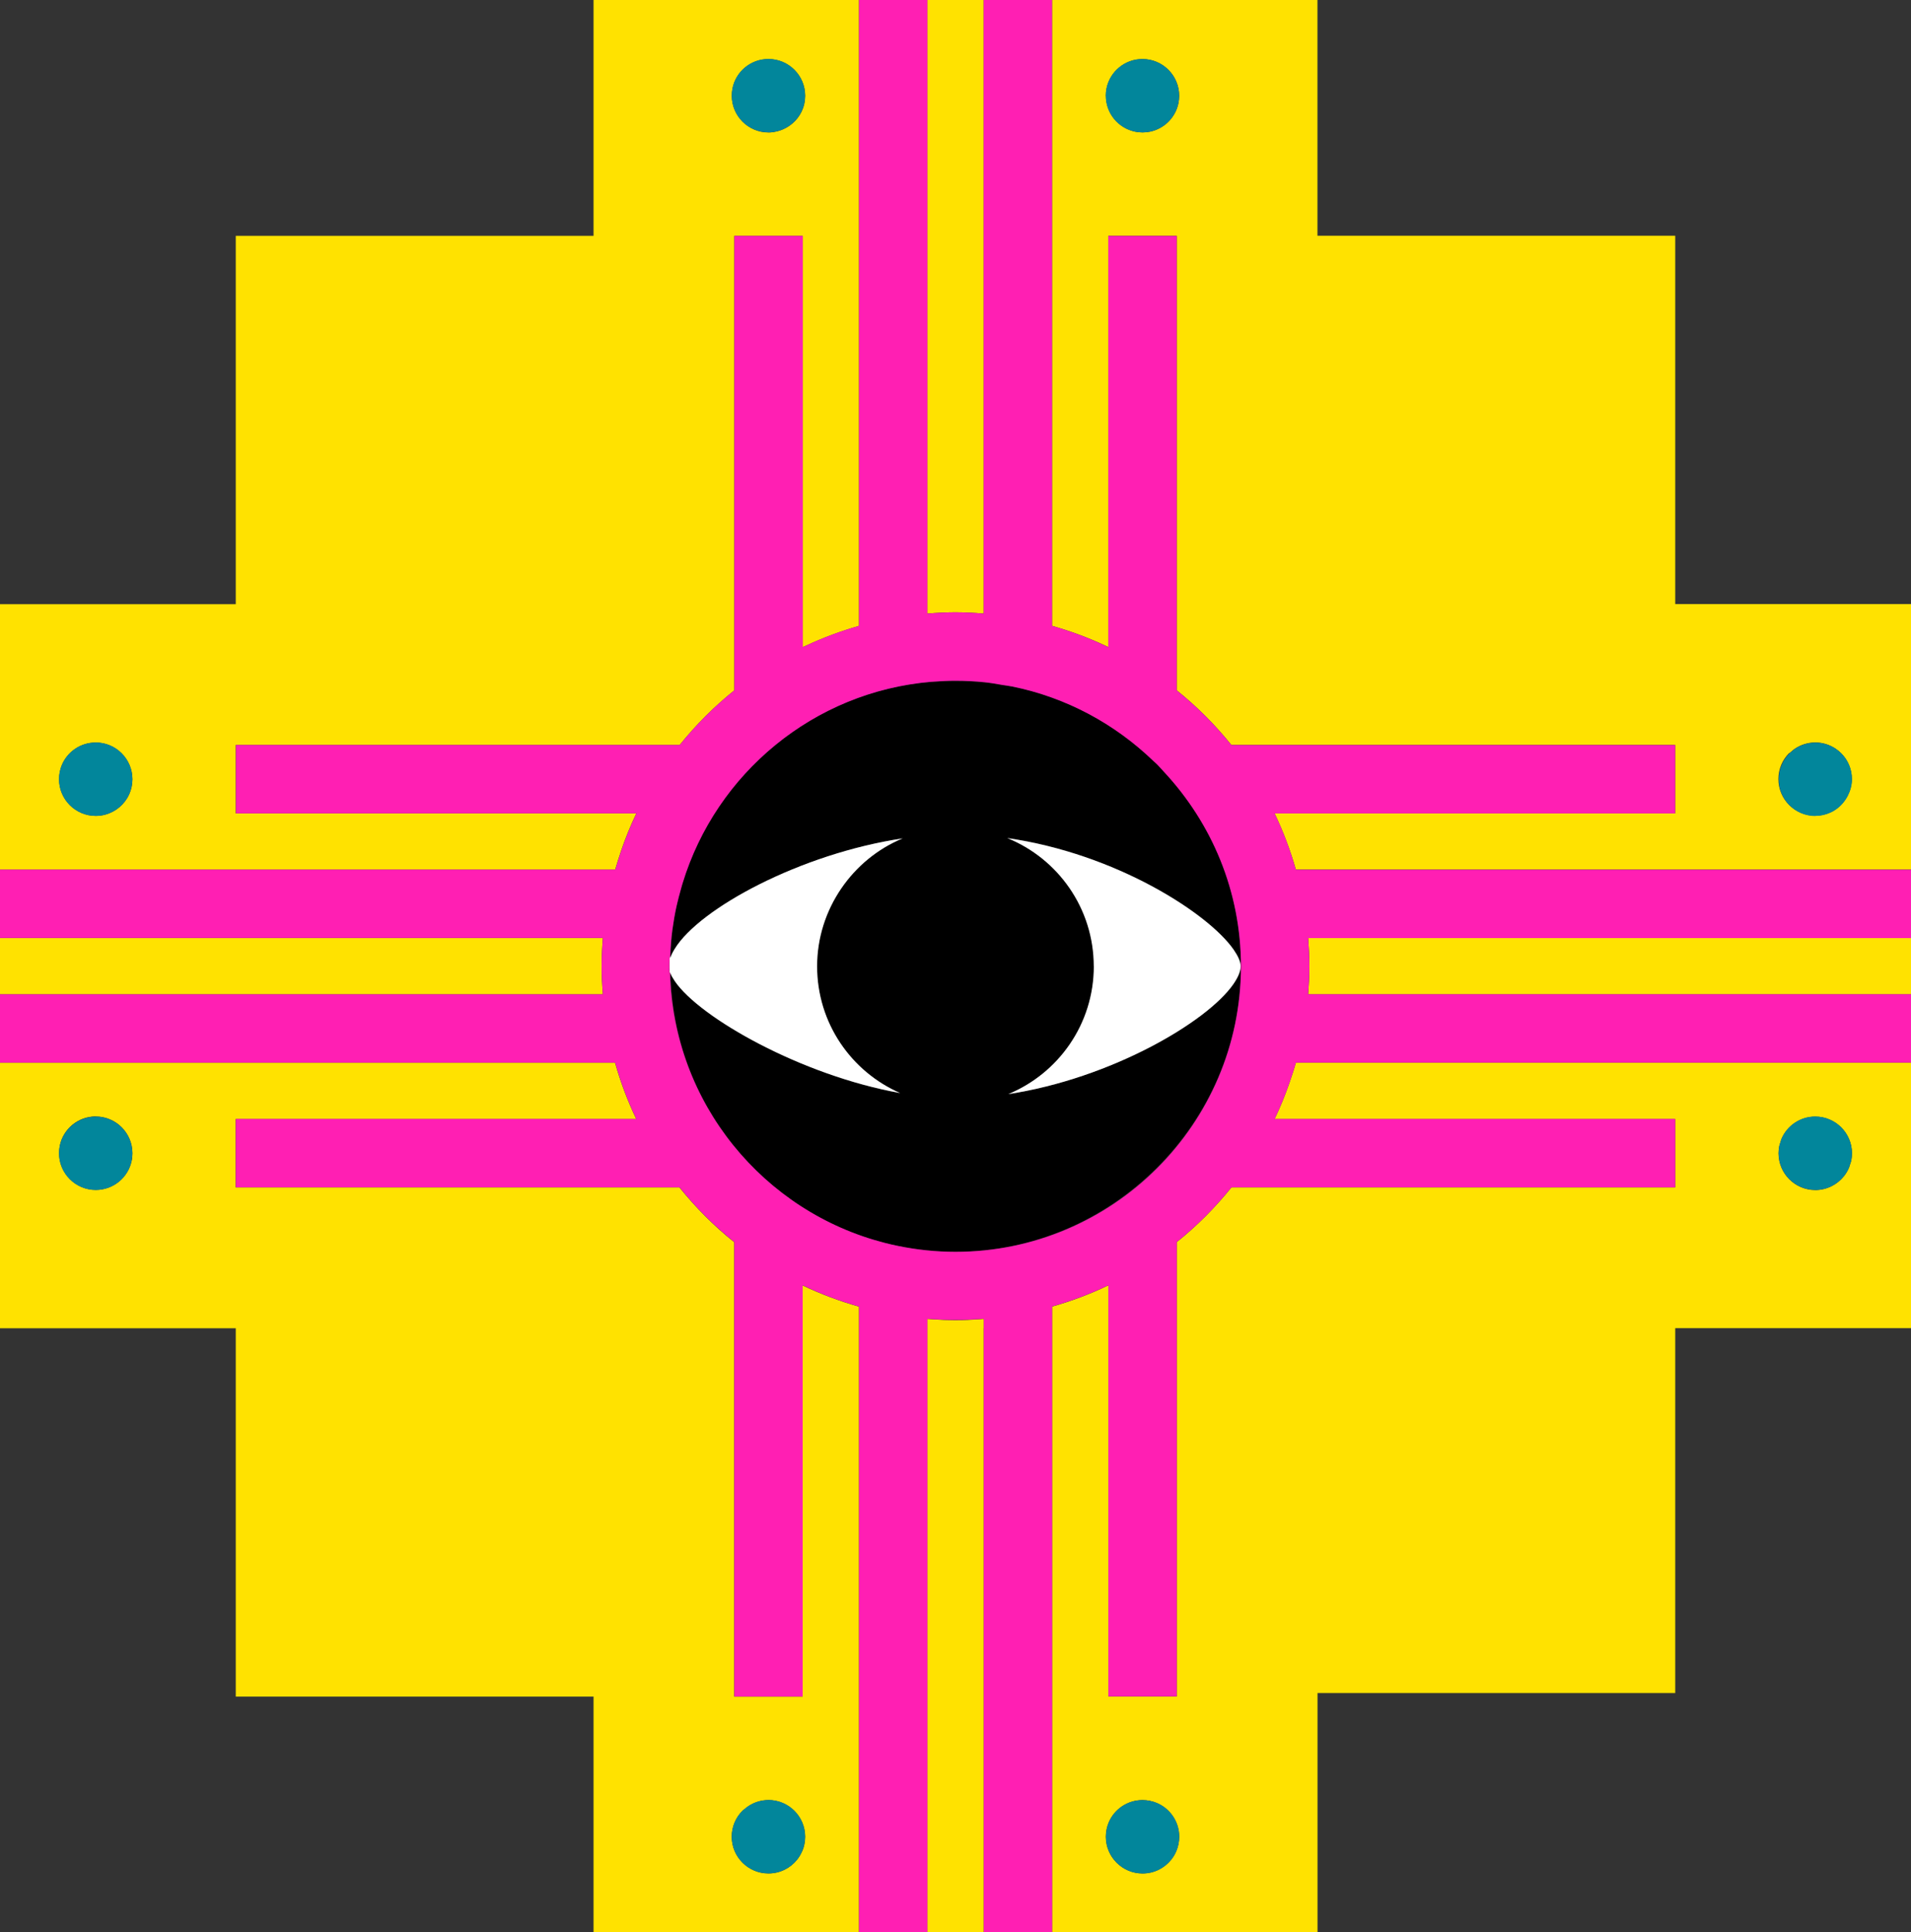 <?xml version="1.0" encoding="UTF-8"?> <svg xmlns="http://www.w3.org/2000/svg" width="91" height="92" viewBox="0 0 91 92" fill="none"><rect x="0" y="0" width="91" height="92" fill="#333333" stroke="none"/><g clip-path="url(#clip0_503_1016)"><path d="M45.5 32.412C38.133 32.412 32.117 38.306 31.915 45.627C31.96 45.485 32.037 45.335 32.131 45.181C33.312 43.241 38.136 40.643 42.989 39.918C40.595 40.904 38.913 43.259 38.913 46.007C38.913 48.755 40.54 51.026 42.867 52.044C38.178 51.208 33.326 48.463 32.138 46.718C32.044 46.578 31.964 46.443 31.918 46.317C32.086 53.67 38.112 59.599 45.504 59.599C52.895 59.599 59.096 53.5 59.096 46.007C59.096 38.514 52.996 32.415 45.504 32.415L45.5 32.412ZM48.011 52.092C50.401 51.103 52.087 48.752 52.087 46.004C52.087 43.255 50.38 40.876 47.966 39.897C53.136 40.636 57.546 43.482 58.747 45.209C58.956 45.512 59.082 45.784 59.082 46C59.082 46.247 58.953 46.536 58.737 46.85C57.486 48.658 52.902 51.343 48.015 52.089L48.011 52.092Z" fill="black"></path><path d="M52.087 46.004C52.087 48.752 50.405 51.103 48.011 52.092C52.899 51.347 57.483 48.661 58.733 46.853C58.949 46.54 59.078 46.251 59.078 46.004C59.078 45.788 58.953 45.516 58.744 45.213C57.542 43.482 53.132 40.639 47.963 39.901C50.377 40.876 52.084 43.241 52.084 46.007L52.087 46.004Z" fill="white"></path><path d="M31.88 46.111C31.88 46.181 31.883 46.247 31.887 46.317H31.915C31.96 46.439 32.04 46.575 32.134 46.714C33.322 48.459 38.174 51.204 42.863 52.04C40.536 51.023 38.909 48.707 38.909 46.004C38.909 43.3 40.595 40.901 42.985 39.915C38.136 40.643 33.312 43.238 32.127 45.178C32.033 45.331 31.957 45.481 31.911 45.624C31.911 45.582 31.915 45.544 31.918 45.502L31.89 45.572C31.88 45.749 31.877 45.93 31.877 46.111H31.88Z" fill="white"></path><path d="M62.294 44.662C62.328 45.105 62.353 45.551 62.353 46.003C62.353 46.456 62.328 46.899 62.294 47.341H91V44.662H62.294Z" fill="#FFE200"></path><path d="M50.098 29.796C51.025 30.061 51.923 30.395 52.777 30.806V11.227H56.034V32.865C56.992 33.634 57.866 34.509 58.636 35.467H79.769V38.724H60.694C61.105 39.58 61.443 40.475 61.708 41.402H91V28.761H79.773V11.223H62.736V0H50.098V29.796ZM85.207 35.86C85.242 35.825 85.28 35.801 85.315 35.77C85.364 35.728 85.409 35.683 85.465 35.648C85.604 35.554 85.757 35.48 85.921 35.428C86.005 35.404 86.088 35.383 86.175 35.369C86.263 35.355 86.35 35.348 86.44 35.348C86.802 35.348 87.137 35.46 87.415 35.648C87.6 35.773 87.76 35.933 87.886 36.118C88.011 36.303 88.102 36.515 88.147 36.742C88.171 36.856 88.182 36.971 88.182 37.093C88.182 37.379 88.105 37.644 87.983 37.884C87.91 38.027 87.82 38.156 87.715 38.271C87.611 38.386 87.489 38.49 87.356 38.574C87.29 38.615 87.221 38.654 87.147 38.685C86.931 38.783 86.691 38.838 86.433 38.838C85.468 38.838 84.685 38.055 84.685 37.09C84.685 36.609 84.88 36.17 85.197 35.853L85.207 35.86ZM52.658 4.56C52.658 4.438 52.672 4.323 52.693 4.208C52.857 3.41 53.56 2.811 54.404 2.811C55.368 2.811 56.152 3.595 56.152 4.56C56.152 4.682 56.138 4.796 56.117 4.911C55.978 5.594 55.441 6.131 54.759 6.27C54.644 6.294 54.529 6.305 54.407 6.305C54.285 6.305 54.17 6.291 54.055 6.27C53.257 6.106 52.662 5.403 52.662 4.56H52.658Z" fill="#FFE200"></path><path d="M29.292 41.406C29.334 41.259 29.379 41.117 29.424 40.97C29.473 40.817 29.522 40.664 29.574 40.51C29.783 39.901 30.023 39.302 30.302 38.727H11.227V35.47H28.264H32.364C33.134 34.512 34.008 33.638 34.966 32.868V11.23H38.223V30.809C38.289 30.778 38.359 30.75 38.425 30.719C39.219 30.35 40.048 30.043 40.902 29.799V0H28.264V11.227H11.227V28.765H0V41.406H29.292ZM34.883 4.204C35.046 3.407 35.75 2.811 36.593 2.811C37.558 2.811 38.342 3.595 38.342 4.56C38.342 4.682 38.328 4.796 38.307 4.911C38.289 4.992 38.269 5.072 38.241 5.148C38.199 5.263 38.147 5.371 38.084 5.472C37.959 5.674 37.791 5.852 37.593 5.988C37.495 6.057 37.391 6.113 37.279 6.162C37.206 6.193 37.129 6.221 37.049 6.242C36.903 6.28 36.753 6.308 36.596 6.308C35.632 6.308 34.848 5.524 34.848 4.56C34.848 4.438 34.862 4.323 34.883 4.208V4.204ZM6.169 37.776C6.134 37.856 6.096 37.929 6.054 38.002C5.793 38.434 5.347 38.744 4.824 38.825C4.737 38.838 4.65 38.845 4.56 38.845C3.595 38.845 2.811 38.062 2.811 37.097C2.811 36.856 2.86 36.627 2.947 36.417C3.212 35.791 3.832 35.352 4.556 35.352C5.521 35.352 6.305 36.135 6.305 37.1C6.305 37.341 6.256 37.571 6.169 37.779V37.776Z" fill="#FFE200"></path><path d="M28.707 47.341C28.672 46.899 28.647 46.453 28.647 46.003C28.647 45.554 28.672 45.105 28.707 44.662H0V47.341H28.707Z" fill="#FFE200"></path><path d="M40.902 63.239V62.211C39.975 61.946 39.077 61.612 38.22 61.201V80.78H34.963V59.142C34.001 58.373 33.13 57.498 32.357 56.537H11.223V53.28H30.299C29.887 52.423 29.55 51.528 29.288 50.601H0V63.239H11.227V80.777H28.264V92H40.902V63.235V63.239ZM6.27 55.258C6.106 56.056 5.403 56.652 4.56 56.652C3.595 56.652 2.811 55.868 2.811 54.903C2.811 54.781 2.825 54.666 2.846 54.551C3.01 53.754 3.713 53.155 4.556 53.155C5.521 53.155 6.305 53.938 6.305 54.903C6.305 55.025 6.291 55.14 6.27 55.255V55.258ZM38.202 88.126C38.167 88.207 38.129 88.28 38.087 88.353C38.049 88.416 38.007 88.475 37.962 88.534C37.642 88.938 37.147 89.196 36.593 89.196C35.628 89.196 34.844 88.412 34.844 87.447C34.844 86.967 35.039 86.528 35.356 86.211C35.384 86.183 35.419 86.162 35.447 86.138C35.517 86.078 35.586 86.023 35.663 85.974C35.931 85.803 36.252 85.702 36.593 85.702C37.558 85.702 38.342 86.486 38.342 87.451C38.342 87.691 38.293 87.921 38.206 88.13L38.202 88.126Z" fill="#FFE200"></path><path d="M60.694 53.28H79.769V56.537H60.374H58.636C58.455 56.763 58.267 56.983 58.075 57.199C57.87 57.429 57.66 57.651 57.444 57.871C57.431 57.885 57.42 57.899 57.406 57.909C57.19 58.125 56.964 58.338 56.737 58.543C56.508 58.749 56.274 58.947 56.034 59.139V63.235V80.773H52.777V63.235V61.197C51.92 61.608 51.025 61.946 50.098 62.208V63.235V92H62.739V80.606H79.773V63.235H91V50.598H61.708C61.663 50.762 61.611 50.925 61.558 51.089C61.51 51.239 61.461 51.389 61.409 51.535C61.203 52.13 60.966 52.716 60.694 53.28ZM56.016 88.127C55.981 88.207 55.943 88.28 55.901 88.353C55.863 88.416 55.821 88.475 55.776 88.534C55.456 88.938 54.961 89.196 54.407 89.196C53.442 89.196 52.658 88.412 52.658 87.447C52.658 87.207 52.707 86.977 52.794 86.768C53.059 86.141 53.679 85.702 54.404 85.702C54.644 85.702 54.874 85.751 55.083 85.838C55.163 85.873 55.236 85.911 55.309 85.953C55.814 86.26 56.152 86.813 56.152 87.447C56.152 87.688 56.103 87.918 56.016 88.127ZM84.73 54.555C84.744 54.492 84.768 54.433 84.786 54.374C84.799 54.325 84.81 54.276 84.831 54.227C85.096 53.6 85.716 53.162 86.44 53.162C87.405 53.162 88.189 53.945 88.189 54.91C88.189 55.032 88.175 55.147 88.154 55.262C88.14 55.321 88.119 55.377 88.098 55.436C88.081 55.488 88.07 55.541 88.049 55.589C88.015 55.669 87.976 55.743 87.935 55.816C87.896 55.879 87.855 55.938 87.809 55.997C87.489 56.398 86.994 56.659 86.44 56.659C85.475 56.659 84.692 55.875 84.692 54.91C84.692 54.788 84.706 54.673 84.726 54.558L84.73 54.555Z" fill="#FFE200"></path><path d="M44.159 29.211C44.598 29.176 45.044 29.151 45.49 29.151C45.49 29.151 45.493 29.151 45.497 29.151C45.949 29.151 46.395 29.176 46.838 29.211V0H44.159V29.211Z" fill="#FFE200"></path><path d="M46.841 63.239V62.796C46.764 62.803 46.691 62.807 46.615 62.81C46.437 62.824 46.263 62.831 46.085 62.842C45.925 62.849 45.765 62.852 45.601 62.852C45.566 62.852 45.535 62.852 45.5 62.852C45.465 62.852 45.434 62.852 45.399 62.852C45.235 62.852 45.075 62.849 44.915 62.842C44.737 62.835 44.559 62.824 44.382 62.81C44.309 62.807 44.232 62.803 44.159 62.796V63.239V92.004H46.838V63.239H46.841Z" fill="#FFE200"></path><path d="M44.915 62.838C44.915 62.838 44.88 62.838 44.866 62.838C44.706 62.831 44.546 62.821 44.385 62.81C44.563 62.824 44.741 62.831 44.918 62.842L44.915 62.838Z" fill="#FFE200"></path><path d="M45.399 62.852C45.399 62.852 45.395 62.852 45.392 62.852C45.232 62.852 45.075 62.849 44.915 62.842C45.075 62.849 45.239 62.852 45.399 62.852Z" fill="#FFE200"></path><path d="M62.293 47.341C62.328 46.899 62.353 46.453 62.353 46.004C62.353 45.554 62.328 45.105 62.293 44.662H91V41.406H61.708C61.444 40.479 61.109 39.58 60.694 38.727H79.77V35.47H58.636C57.866 34.512 56.992 33.638 56.034 32.868V11.23H52.777V30.809C51.92 30.398 51.025 30.061 50.098 29.799V0H46.841V29.211C46.399 29.176 45.953 29.151 45.5 29.151C45.5 29.151 45.496 29.151 45.493 29.151C45.044 29.151 44.601 29.176 44.162 29.211V0H40.905V29.796C40.048 30.04 39.223 30.346 38.429 30.715C38.362 30.747 38.293 30.775 38.227 30.806V11.227H34.97V32.865C34.012 33.634 33.138 34.509 32.368 35.467H11.234V38.724H30.309C30.03 39.298 29.79 39.897 29.581 40.507C29.529 40.66 29.48 40.813 29.431 40.967C29.386 41.113 29.341 41.256 29.299 41.402H0V44.659H28.707C28.672 45.101 28.647 45.547 28.647 46C28.647 46.453 28.672 46.895 28.707 47.338H28.264H0V50.594H29.292C29.556 51.521 29.891 52.42 30.302 53.273H11.227V56.53H32.361C33.13 57.491 34.005 58.362 34.966 59.135V80.773H38.223V61.194C39.08 61.605 39.975 61.943 40.905 62.204V63.232V91.996H44.162V63.232V62.789C44.396 62.807 44.633 62.821 44.866 62.831C44.883 62.831 44.901 62.831 44.918 62.831C45.075 62.838 45.235 62.842 45.395 62.842C45.43 62.842 45.465 62.842 45.504 62.842C45.538 62.842 45.57 62.842 45.605 62.842C45.765 62.842 45.928 62.838 46.089 62.831C46.343 62.821 46.594 62.807 46.845 62.786V63.228V91.993H50.102V63.228V62.201C51.028 61.936 51.927 61.602 52.78 61.191V63.228V80.766H56.037V63.228V59.132C56.278 58.94 56.511 58.742 56.741 58.536C56.971 58.331 57.194 58.118 57.41 57.902C57.424 57.888 57.434 57.874 57.448 57.864C57.664 57.645 57.877 57.422 58.078 57.192C58.27 56.976 58.458 56.756 58.639 56.53H79.773V53.273H60.698C60.97 52.709 61.203 52.127 61.412 51.528C61.464 51.378 61.513 51.232 61.562 51.082C61.614 50.918 61.666 50.758 61.712 50.591H91.004V47.334H62.297L62.293 47.341ZM31.939 44.972C31.922 45.171 31.904 45.37 31.894 45.568C31.904 45.366 31.918 45.167 31.939 44.972ZM32.953 51.364C33.047 51.584 33.148 51.803 33.252 52.019C33.148 51.803 33.047 51.587 32.953 51.364ZM33.266 52.044C33.367 52.249 33.475 52.451 33.587 52.653C33.475 52.455 33.371 52.249 33.266 52.044ZM33.618 52.709C33.726 52.897 33.834 53.085 33.949 53.266C33.834 53.085 33.723 52.897 33.618 52.709ZM34.444 53.991C34.552 54.14 34.663 54.29 34.775 54.433C34.66 54.287 34.552 54.14 34.444 53.991ZM34.917 54.604C35.022 54.733 35.127 54.858 35.234 54.983C35.127 54.861 35.022 54.733 34.917 54.604ZM36.001 55.781C36.081 55.858 36.158 55.934 36.238 56.011C36.158 55.938 36.081 55.858 36.001 55.781ZM36.781 56.485C36.75 56.46 36.722 56.432 36.694 56.408C36.725 56.432 36.753 56.46 36.781 56.485C36.823 56.52 36.868 56.554 36.913 56.589C36.868 56.554 36.826 56.523 36.781 56.485ZM39.599 58.268C39.505 58.223 39.414 58.181 39.324 58.136C39.097 58.021 38.871 57.899 38.652 57.77C38.481 57.672 38.314 57.571 38.15 57.467C37.997 57.369 37.847 57.272 37.701 57.171C37.847 57.272 38 57.369 38.15 57.467C38.314 57.571 38.481 57.672 38.652 57.77C38.871 57.899 39.094 58.021 39.324 58.136C39.414 58.181 39.509 58.223 39.599 58.268ZM40.937 58.815C41.093 58.871 41.254 58.923 41.41 58.972C41.25 58.923 41.093 58.871 40.937 58.815ZM59.092 46.059C59.064 53.531 52.979 59.599 45.5 59.599C44.563 59.599 43.65 59.501 42.769 59.32C42.365 59.24 41.971 59.135 41.581 59.02C41.769 59.076 41.957 59.128 42.145 59.177C36.363 57.704 32.051 52.517 31.911 46.313H31.883C31.904 47.658 32.12 48.95 32.507 50.169C32.507 50.169 32.507 50.176 32.507 50.18C32.57 50.379 32.639 50.577 32.709 50.772C32.782 50.971 32.862 51.169 32.946 51.364C32.862 51.169 32.786 50.971 32.709 50.772C32.636 50.577 32.57 50.379 32.507 50.18C32.507 50.18 32.507 50.173 32.507 50.169C32.099 48.888 31.877 47.526 31.877 46.111C31.877 45.93 31.883 45.753 31.89 45.572L31.918 45.502C31.932 45.091 31.964 44.683 32.016 44.283C32.016 44.265 32.023 44.248 32.023 44.234C32.075 43.865 32.138 43.495 32.218 43.137C32.281 42.865 32.35 42.597 32.427 42.329C32.455 42.231 32.479 42.134 32.511 42.036C34.106 36.825 38.742 32.931 44.347 32.461C44.389 32.457 44.431 32.461 44.472 32.454C44.81 32.429 45.152 32.412 45.496 32.412C45.963 32.412 46.423 32.436 46.876 32.481C47.162 32.509 47.437 32.562 47.715 32.61C47.876 32.638 48.039 32.652 48.196 32.684C50.777 33.206 53.09 34.467 54.919 36.229C54.978 36.285 55.041 36.334 55.097 36.39C55.215 36.508 55.32 36.637 55.435 36.759C57.695 39.187 59.092 42.43 59.092 46C59.092 46 59.092 46 59.092 46.004C59.092 46.021 59.092 46.038 59.092 46.056V46.059Z" fill="#FF1FB3"></path><path d="M46.841 62.796C46.59 62.817 46.336 62.831 46.085 62.842C46.263 62.835 46.441 62.824 46.615 62.81C46.691 62.803 46.768 62.803 46.841 62.796Z" fill="#FF1FB3"></path><path d="M44.863 62.838C44.626 62.828 44.392 62.814 44.159 62.796C44.232 62.803 44.309 62.807 44.382 62.81C44.542 62.821 44.702 62.831 44.863 62.838Z" fill="#FF1FB3"></path><path d="M62.349 46.003C62.349 46.456 62.325 46.899 62.29 47.341C62.325 46.899 62.349 46.453 62.349 46.003Z" fill="#FF1FB3"></path><path d="M50.098 29.796C51.025 30.061 51.923 30.395 52.777 30.806C51.92 30.395 51.025 30.057 50.098 29.796Z" fill="#FF1FB3"></path><path d="M60.695 38.727C61.106 39.584 61.444 40.479 61.708 41.406C61.444 40.479 61.109 39.581 60.695 38.727Z" fill="#FF1FB3"></path><path d="M40.902 29.796C40.045 30.04 39.219 30.346 38.425 30.715C39.219 30.346 40.049 30.04 40.902 29.796Z" fill="#FF1FB3"></path><path d="M44.159 29.214C44.598 29.179 45.044 29.155 45.49 29.155C45.04 29.155 44.598 29.179 44.159 29.214Z" fill="#FF1FB3"></path><path d="M36.593 6.305C36.75 6.305 36.903 6.277 37.046 6.239C37.126 6.218 37.203 6.19 37.276 6.159C37.387 6.11 37.492 6.054 37.589 5.984C37.784 5.849 37.952 5.674 38.08 5.469C38.143 5.368 38.195 5.26 38.237 5.145C38.265 5.068 38.286 4.992 38.303 4.908C38.328 4.793 38.338 4.678 38.338 4.556C38.338 3.591 37.554 2.808 36.59 2.808C35.747 2.808 35.039 3.407 34.879 4.201C34.855 4.316 34.844 4.431 34.844 4.553C34.844 5.518 35.628 6.301 36.593 6.301V6.305Z" fill="#02869B"></path><path d="M37.049 6.239C36.903 6.277 36.753 6.305 36.596 6.305C36.753 6.305 36.907 6.277 37.049 6.239Z" fill="#02869B"></path><path d="M54.052 6.27C54.167 6.294 54.282 6.305 54.404 6.305C54.526 6.305 54.64 6.291 54.755 6.27C55.438 6.131 55.975 5.594 56.114 4.911C56.138 4.796 56.149 4.682 56.149 4.56C56.149 3.595 55.365 2.811 54.4 2.811C53.557 2.811 52.85 3.41 52.69 4.204C52.665 4.319 52.655 4.434 52.655 4.556C52.655 5.399 53.254 6.106 54.048 6.266L54.052 6.27Z" fill="#02869B"></path><path d="M36.593 85.699C36.252 85.699 35.931 85.8 35.663 85.971C35.586 86.019 35.517 86.075 35.447 86.134C35.419 86.159 35.384 86.18 35.356 86.207C35.039 86.524 34.844 86.96 34.844 87.444C34.844 88.409 35.628 89.192 36.593 89.192C37.147 89.192 37.642 88.935 37.962 88.531C38.007 88.472 38.049 88.412 38.087 88.35C38.133 88.276 38.171 88.203 38.202 88.123C38.289 87.914 38.338 87.684 38.338 87.444C38.338 86.479 37.554 85.695 36.59 85.695L36.593 85.699Z" fill="#02869B"></path><path d="M55.313 85.953C55.24 85.908 55.166 85.869 55.086 85.838C54.877 85.751 54.647 85.702 54.407 85.702C53.682 85.702 53.062 86.141 52.798 86.768C52.711 86.977 52.662 87.207 52.662 87.447C52.662 88.412 53.446 89.196 54.41 89.196C54.964 89.196 55.459 88.938 55.779 88.534C55.825 88.475 55.867 88.416 55.905 88.353C55.95 88.28 55.989 88.207 56.02 88.126C56.107 87.918 56.156 87.688 56.156 87.447C56.156 86.813 55.818 86.26 55.313 85.953Z" fill="#02869B"></path><path d="M86.44 38.846C86.695 38.846 86.935 38.79 87.154 38.692C87.228 38.661 87.297 38.623 87.363 38.581C87.496 38.497 87.618 38.396 87.722 38.278C87.827 38.163 87.917 38.03 87.99 37.891C88.112 37.654 88.189 37.386 88.189 37.1C88.189 36.978 88.175 36.864 88.154 36.748C88.109 36.522 88.018 36.31 87.893 36.125C87.767 35.94 87.607 35.78 87.423 35.655C87.144 35.467 86.806 35.355 86.447 35.355C86.357 35.355 86.27 35.362 86.183 35.376C86.095 35.39 86.012 35.407 85.928 35.435C85.764 35.488 85.611 35.561 85.472 35.655C85.42 35.69 85.371 35.735 85.322 35.777C85.287 35.808 85.245 35.832 85.214 35.867C84.897 36.184 84.702 36.62 84.702 37.104C84.702 38.069 85.486 38.852 86.451 38.852L86.44 38.846Z" fill="#02869B"></path><path d="M86.44 56.655C86.994 56.655 87.489 56.398 87.809 55.994C87.855 55.934 87.896 55.875 87.935 55.812C87.98 55.739 88.018 55.666 88.05 55.586C88.07 55.537 88.081 55.485 88.098 55.433C88.116 55.374 88.14 55.318 88.154 55.259C88.178 55.144 88.189 55.025 88.189 54.907C88.189 53.942 87.405 53.158 86.44 53.158C85.716 53.158 85.096 53.597 84.831 54.224C84.81 54.269 84.803 54.322 84.786 54.37C84.765 54.43 84.74 54.489 84.73 54.551C84.706 54.666 84.695 54.781 84.695 54.903C84.695 55.868 85.479 56.652 86.444 56.652L86.44 56.655Z" fill="#02869B"></path><path d="M88.189 54.907C88.189 55.029 88.175 55.144 88.154 55.258C88.178 55.144 88.189 55.029 88.189 54.907Z" fill="#02869B"></path><path d="M4.556 35.352C3.832 35.352 3.212 35.791 2.947 36.417C2.86 36.627 2.811 36.856 2.811 37.097C2.811 38.062 3.595 38.845 4.56 38.845C4.65 38.845 4.737 38.838 4.824 38.824C5.343 38.744 5.789 38.434 6.054 38.002C6.099 37.929 6.138 37.856 6.169 37.776C6.256 37.567 6.305 37.337 6.305 37.097C6.305 36.132 5.521 35.348 4.556 35.348V35.352Z" fill="#02869B"></path><path d="M4.556 53.162C3.713 53.162 3.006 53.761 2.846 54.555C2.821 54.67 2.811 54.785 2.811 54.907C2.811 55.872 3.595 56.655 4.56 56.655C5.403 56.655 6.11 56.056 6.27 55.262C6.294 55.147 6.305 55.032 6.305 54.91C6.305 53.945 5.521 53.162 4.556 53.162Z" fill="#02869B"></path><path d="M4.556 53.162C3.713 53.162 3.006 53.761 2.846 54.558C3.01 53.761 3.713 53.165 4.556 53.165C5.521 53.165 6.305 53.949 6.305 54.914C6.305 55.036 6.291 55.151 6.27 55.266C6.295 55.151 6.305 55.032 6.305 54.914C6.305 53.949 5.521 53.165 4.556 53.165V53.162Z" fill="black"></path></g><defs><clipPath id="clip0_503_1016"><rect width="91" height="92" fill="white"></rect></clipPath></defs></svg> 